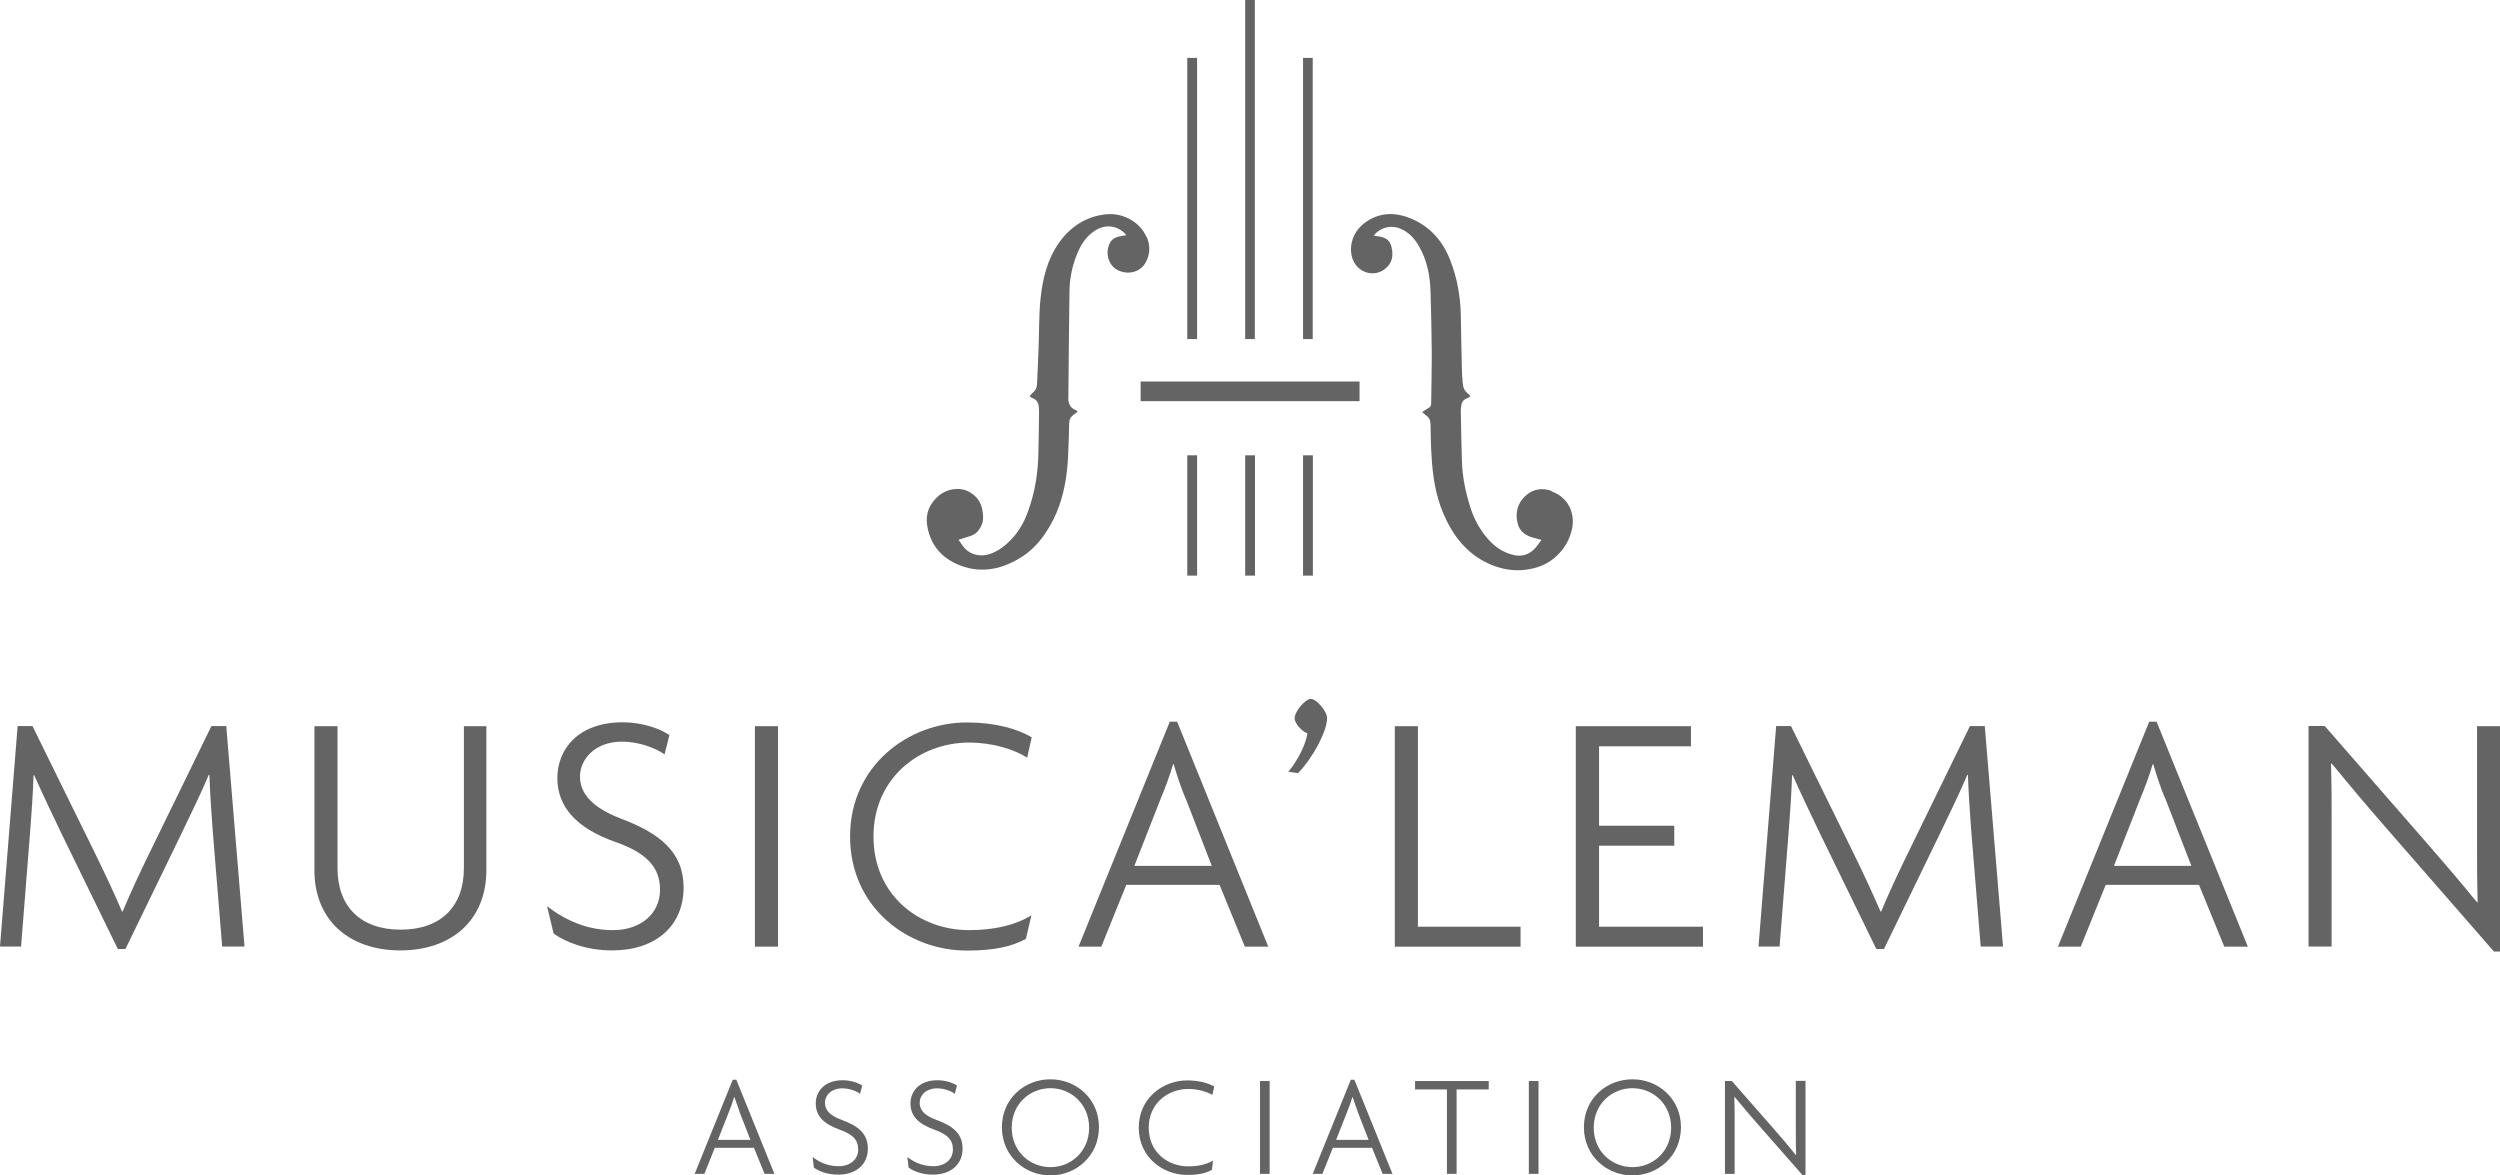 <?xml version="1.0" encoding="UTF-8"?> <svg xmlns="http://www.w3.org/2000/svg" id="Calque_1" viewBox="0 0 160.22 75.33"><rect x="73.1" y="24.45" width="14.03" height="1.26" fill="#646464"></rect><rect x="76.09" y="3.71" width=".63" height="18.02" fill="#646464"></rect><rect x="83.51" y="3.71" width=".62" height="18.02" fill="#646464"></rect><rect x="79.8" width=".62" height="21.73" fill="#646464"></rect><path d="M73.48,15.2c-.41-.98-1.54-1.6-2.66-1.46-1.27.16-2.24.81-2.96,1.83-.76,1.09-1.05,2.34-1.18,3.63-.1,1.03-.08,2.07-.12,3.1-.03.78-.06,1.56-.1,2.33-.01.21-.09.39-.26.53-.08.06-.13.14-.22.24.08.05.13.09.18.11.29.1.4.32.42.6,0,.1.01.2.01.3-.01.86-.02,1.71-.04,2.57-.02,1.31-.22,2.6-.68,3.83-.24.66-.58,1.27-1.08,1.78-.39.41-.83.74-1.37.92-.55.19-1.2.06-1.59-.37-.14-.16-.26-.35-.4-.55.28-.09.51-.16.74-.23.39-.12.62-.4.76-.77.11-.27.08-.55.04-.83-.08-.56-.37-.97-.86-1.24-.61-.33-1.42-.2-1.95.25-.59.51-.86,1.14-.74,1.9.18,1.15.82,1.99,1.88,2.47,1.39.63,2.73.41,4.01-.34.68-.4,1.23-.95,1.68-1.62.38-.56.68-1.16.9-1.79.35-1.01.51-2.06.56-3.12.04-.71.05-1.43.07-2.14,0-.22.08-.4.27-.54.09-.06.18-.13.27-.2-.05-.06-.06-.08-.08-.09-.47-.16-.54-.54-.51-.96,0-.03,0-.06,0-.09.02-2.2.04-4.39.07-6.58.01-.79.16-1.56.45-2.3.24-.62.57-1.18,1.14-1.56.64-.44,1.37-.39,1.92.11.04.04.08.09.13.15-.2.04-.36.06-.52.1-.22.06-.4.17-.52.38-.33.62-.13,1.43.47,1.75.6.32,1.44.21,1.82-.49.29-.53.29-1.08.06-1.63Z" fill="#646464"></path><path d="M99.44,31.46c-.62-.21-1.2-.13-1.69.33-.51.48-.65,1.09-.49,1.75.14.58.6.83,1.15.96.11.03.22.06.38.1-.18.24-.32.46-.5.63-.35.32-.77.45-1.24.35-.8-.17-1.41-.65-1.89-1.28-.38-.49-.68-1.04-.88-1.64-.34-1.02-.56-2.07-.59-3.14-.03-1.02-.05-2.05-.07-3.07,0-.15,0-.31.03-.46.03-.21.13-.37.34-.45.08-.03.15-.08.25-.14-.07-.07-.11-.14-.17-.18-.23-.18-.31-.42-.33-.7-.02-.28-.05-.57-.05-.85-.03-1.17-.05-2.33-.07-3.5-.03-1.21-.24-2.38-.68-3.5-.48-1.23-1.29-2.16-2.53-2.67-1.02-.42-2.01-.4-2.93.27-.73.53-1.05,1.42-.83,2.22.28,1,1.46,1.36,2.2.67.41-.38.45-.85.32-1.37-.12-.46-.47-.6-.88-.65-.07,0-.14-.03-.24-.04.04-.05.06-.08.08-.11.44-.46,1.09-.58,1.68-.31.51.23.86.63,1.13,1.1.52.9.71,1.89.74,2.91.04,1.36.07,2.72.08,4.09,0,1.03-.03,2.06-.04,3.09,0,.13-.05.21-.16.27-.13.07-.25.16-.42.27.1.08.17.15.25.21.21.14.29.33.29.58.01.7.02,1.39.07,2.09.07,1.22.25,2.42.73,3.57.31.73.69,1.41,1.22,2,.55.62,1.22,1.09,2.01,1.39.75.28,1.5.37,2.29.23.67-.12,1.27-.38,1.77-.86.5-.47.82-1.03.97-1.69.25-1.09-.3-2.1-1.31-2.44Z" fill="#646464"></path><rect x="76.09" y="29.18" width=".63" height="7.71" fill="#646464"></rect><rect x="83.51" y="29.18" width=".63" height="7.71" fill="#646464"></rect><rect x="79.8" y="29.18" width=".63" height="7.71" fill="#646464"></rect><path d="M14.24,60.67l-.6-7.33c-.09-1.22-.18-2.48-.22-3.68h-.04c-.49,1.17-1.2,2.61-1.75,3.76l-3.59,7.4h-.49l-3.61-7.4c-.53-1.11-1.2-2.5-1.75-3.74h-.04c-.04,1.2-.13,2.52-.22,3.65l-.58,7.33H0l1.13-14.13h.95l3.9,7.93c.62,1.26,1.29,2.66,1.84,3.96h.04c.53-1.28,1.15-2.59,1.82-3.96l3.87-7.93h.95l1.17,14.13h-1.44Z" fill="#646464"></path><path d="M25.66,60.91c-3.28,0-5.51-1.93-5.51-5.14v-9.23h1.48v9.1c0,2.46,1.48,3.94,4.05,3.94s4.05-1.48,4.05-3.94v-9.1h1.44v9.23c0,3.21-2.24,5.14-5.51,5.14" fill="#646464"></path><path d="M39.22,60.91c-1.64,0-2.97-.53-3.74-1.08l-.42-1.75c1.22.93,2.59,1.53,4.23,1.53,1.75,0,3.01-1.04,3.01-2.59,0-1.46-.89-2.37-2.86-3.06-2.52-.89-3.72-2.26-3.72-4.1s1.33-3.57,4.19-3.57c1.28,0,2.41.42,2.99.82l-.31,1.24c-.55-.4-1.64-.82-2.72-.82-1.77,0-2.7,1.15-2.7,2.24s.8,1.99,2.59,2.68c2.52.95,4.05,2.15,4.05,4.43,0,2.44-1.77,4.03-4.58,4.03" fill="#646464"></path><rect x="48.38" y="46.54" width="1.48" height="14.13" fill="#646464"></rect><path d="M65.83,48.56c-.82-.53-2.21-.97-3.72-.97-3.19,0-6.13,2.28-6.13,6.02s2.9,6,6.13,6c1.64,0,2.99-.33,3.99-.95l-.35,1.51c-.89.49-2.01.75-3.79.75-3.79,0-7.48-2.77-7.48-7.31s3.74-7.31,7.48-7.31c1.82,0,3.21.4,4.16.95l-.29,1.31Z" fill="#646464"></path><path d="M79.78,60.67l-1.62-3.96h-5.98l-1.6,3.96h-1.46l5.85-14.42h.47l5.84,14.42h-1.51ZM75.97,51.15c-.27-.64-.53-1.42-.75-2.17h-.04c-.22.75-.51,1.53-.78,2.17l-1.7,4.34h4.96l-1.68-4.34Z" fill="#646464"></path><path d="M83.19,49.55l-.62-.09c.67-.82,1.13-1.82,1.22-2.46-.31-.09-.82-.62-.82-.97,0-.44.69-1.24,1.04-1.24s1.04.78,1.04,1.24c0,.82-.89,2.52-1.86,3.52" fill="#646464"></path><polygon points="89.39 60.67 89.39 46.54 90.87 46.54 90.87 59.39 97.45 59.39 97.45 60.67 89.39 60.67" fill="#646464"></polygon><polygon points="100.99 60.67 100.99 46.54 108.37 46.54 108.37 47.83 102.48 47.83 102.48 52.92 107.3 52.92 107.3 54.2 102.48 54.2 102.48 59.39 109.14 59.39 109.14 60.67 100.99 60.67" fill="#646464"></polygon><path d="M126.94,60.67l-.6-7.33c-.09-1.22-.18-2.48-.22-3.68h-.04c-.49,1.17-1.2,2.61-1.75,3.76l-3.59,7.4h-.49l-3.61-7.4c-.53-1.11-1.2-2.5-1.75-3.74h-.04c-.04,1.2-.13,2.52-.22,3.65l-.58,7.33h-1.35l1.13-14.13h.95l3.9,7.93c.62,1.26,1.28,2.66,1.84,3.96h.04c.53-1.28,1.15-2.59,1.82-3.96l3.87-7.93h.95l1.17,14.13h-1.44Z" fill="#646464"></path><path d="M142.55,60.67l-1.62-3.96h-5.98l-1.6,3.96h-1.46l5.85-14.42h.47l5.85,14.42h-1.51ZM138.75,51.15c-.27-.64-.53-1.42-.75-2.17h-.04c-.22.75-.51,1.53-.78,2.17l-1.7,4.34h4.96l-1.68-4.34Z" fill="#646464"></path><path d="M159.83,60.98l-6.95-7.97c-1.2-1.37-2.48-2.9-3.45-4.08l-.04.02c.04,1.31.04,2.64.04,3.92v7.79h-1.48v-14.13h1.04l6.55,7.51c.97,1.11,2.28,2.64,3.21,3.79l.04-.02c-.04-1.26-.04-2.55-.04-3.74v-7.53h1.48v14.44h-.4Z" fill="#646464"></path><path d="M49,75.23l-.68-1.67h-2.51l-.67,1.67h-.62l2.44-6.03h.23l2.44,6.03h-.63ZM47.39,71.22c-.1-.27-.22-.6-.32-.91h-.02c-.09.32-.21.64-.32.91l-.72,1.83h2.08l-.71-1.83Z" fill="#646464"></path><path d="M53.72,75.28c-.68,0-1.23-.21-1.56-.45l-.08-.68c.43.34.99.59,1.67.59.73,0,1.25-.43,1.25-1.07s-.36-.97-1.18-1.27c-1.04-.37-1.54-.88-1.54-1.69,0-.75.55-1.48,1.73-1.48.54,0,1.01.18,1.25.34l-.14.53c-.22-.17-.68-.35-1.13-.35-.73,0-1.12.46-1.12.92,0,.5.34.83,1.07,1.1,1.04.38,1.68.86,1.68,1.85s-.74,1.66-1.9,1.66Z" fill="#646464"></path><path d="M59.79,75.28c-.68,0-1.23-.21-1.56-.45l-.08-.68c.43.34.99.59,1.67.59.73,0,1.25-.43,1.25-1.07s-.36-.97-1.18-1.27c-1.04-.37-1.54-.88-1.54-1.69,0-.75.55-1.48,1.73-1.48.54,0,1.01.18,1.25.34l-.14.53c-.22-.17-.68-.35-1.13-.35-.73,0-1.12.46-1.12.92,0,.5.34.83,1.07,1.1,1.04.38,1.68.86,1.68,1.85s-.74,1.66-1.9,1.66Z" fill="#646464"></path><path d="M67.32,75.33c-1.64,0-3.11-1.24-3.11-3.09s1.47-3.07,3.11-3.07,3.11,1.23,3.11,3.07-1.47,3.09-3.11,3.09ZM67.32,69.74c-1.31,0-2.48,1-2.48,2.53s1.17,2.53,2.48,2.53,2.48-1,2.48-2.53-1.18-2.53-2.48-2.53Z" fill="#646464"></path><path d="M77.71,70.18c-.32-.2-.92-.39-1.55-.39-1.32,0-2.54.93-2.54,2.48s1.19,2.48,2.54,2.48c.68,0,1.19-.14,1.58-.37l-.07.59c-.35.21-.85.33-1.58.33-1.58,0-3.11-1.15-3.11-3.03s1.54-3.03,3.11-3.03c.75,0,1.35.18,1.73.39l-.13.56Z" fill="#646464"></path><path d="M80.75,75.23v-5.95h.62v5.95h-.62Z" fill="#646464"></path><path d="M88.61,75.23l-.68-1.67h-2.51l-.67,1.67h-.62l2.44-6.03h.23l2.44,6.03h-.63ZM87.01,71.22c-.1-.27-.22-.6-.32-.91h-.02c-.09.32-.21.64-.32.91l-.72,1.83h2.08l-.71-1.83Z" fill="#646464"></path><path d="M93.35,69.82v5.41h-.62v-5.41h-2.04v-.54h4.72v.54h-2.05Z" fill="#646464"></path><path d="M97.98,75.23v-5.95h.62v5.95h-.62Z" fill="#646464"></path><path d="M104.62,75.33c-1.64,0-3.11-1.24-3.11-3.09s1.47-3.07,3.11-3.07,3.11,1.23,3.11,3.07-1.47,3.09-3.11,3.09ZM104.62,69.74c-1.31,0-2.48,1-2.48,2.53s1.17,2.53,2.48,2.53,2.48-1,2.48-2.53-1.18-2.53-2.48-2.53Z" fill="#646464"></path><path d="M115.53,75.32l-2.91-3.31c-.48-.55-1.04-1.21-1.45-1.71h-.02c.02.56.02,1.11.02,1.65v3.28h-.62v-5.95h.44l2.76,3.15c.4.46.95,1.1,1.34,1.59h.02c-.02-.54-.02-1.07-.02-1.58v-3.17h.62v6.04h-.19Z" fill="#646464"></path></svg> 